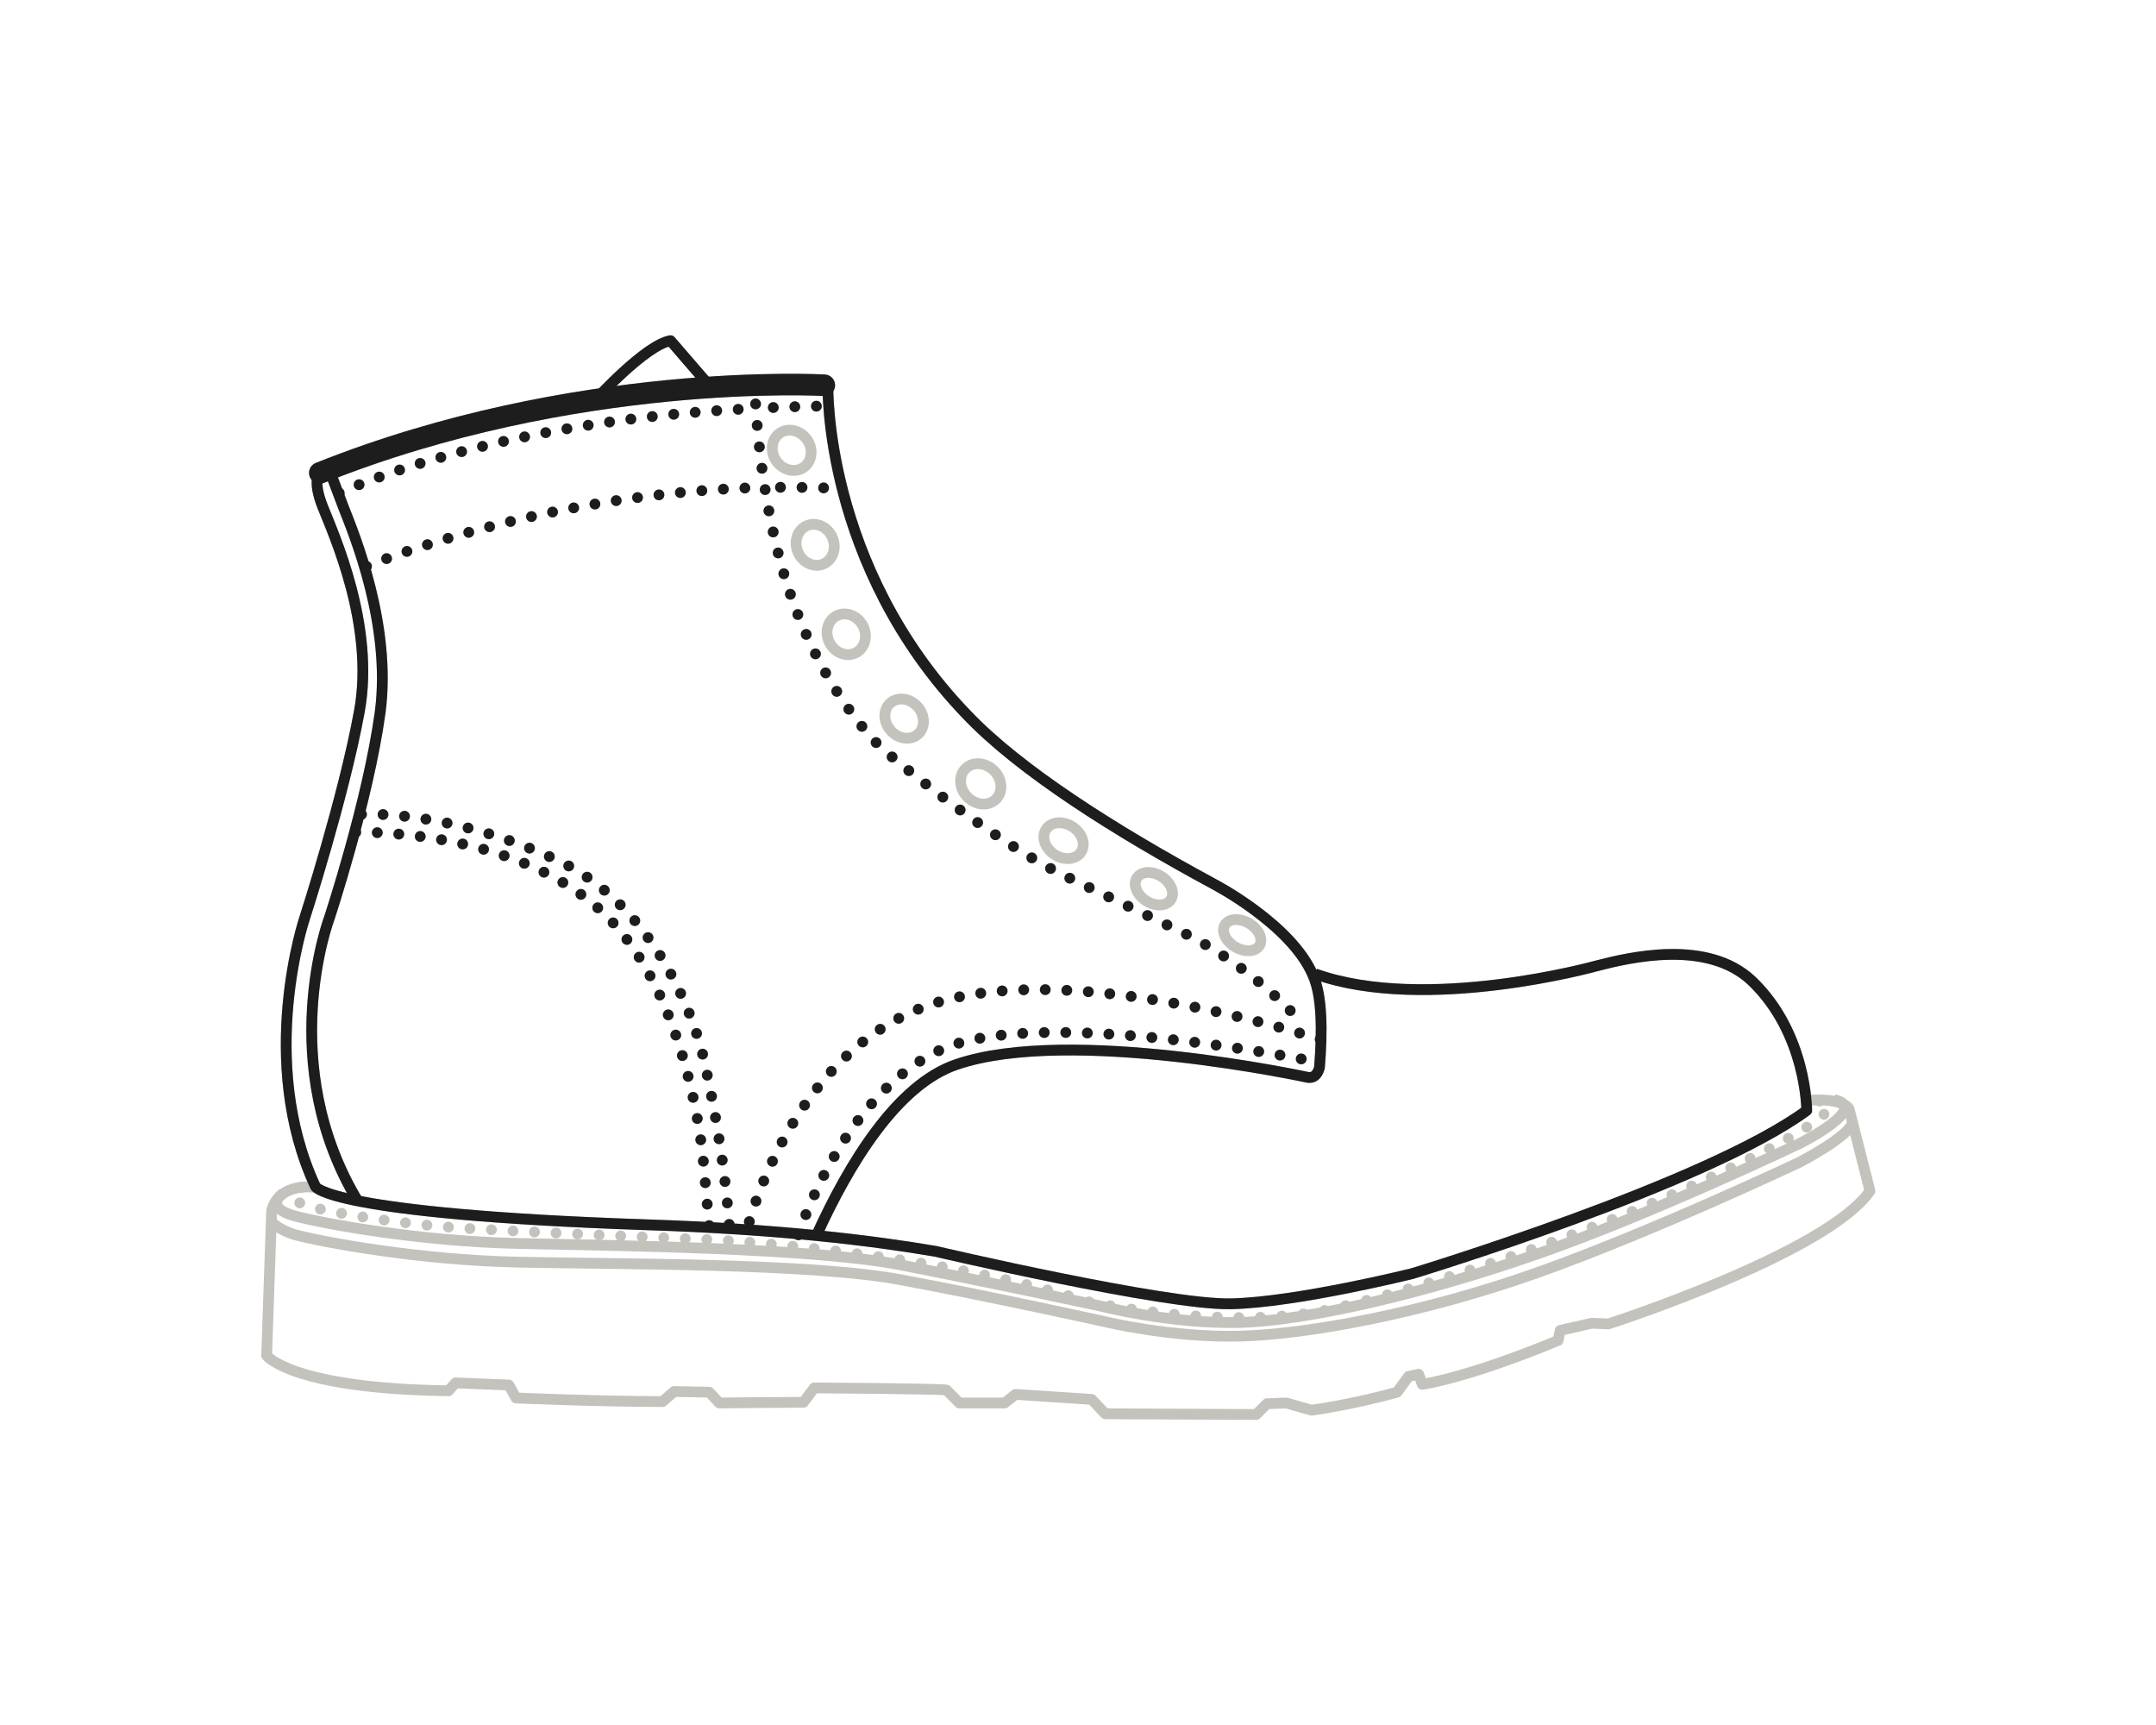<?xml version="1.0" encoding="utf-8"?>
<!-- Generator: Adobe Illustrator 28.0.0, SVG Export Plug-In . SVG Version: 6.00 Build 0)  -->
<svg version="1.1" id="Layer_2" xmlns="http://www.w3.org/2000/svg" xmlns:xlink="http://www.w3.org/1999/xlink" x="0px" y="0px"
	 viewBox="0 0 300 240" style="enable-background:new 0 0 300 240;" xml:space="preserve">
<style type="text/css">
	.st0{fill:none;stroke:#C4C2BC;stroke-width:1.5;stroke-linejoin:round;}
	.st1{fill:none;stroke:#C4C2BC;stroke-width:3;stroke-linecap:round;stroke-linejoin:round;}
	.st2{fill:none;stroke:#C4C2BC;stroke-width:1.5;stroke-linecap:round;stroke-linejoin:round;stroke-dasharray:0,3;}
	.st3{fill:none;stroke:#1D1D1D;stroke-width:1.5;stroke-linejoin:round;}
	.st4{fill:none;stroke:#1D1D1D;stroke-width:3;stroke-linecap:round;stroke-linejoin:round;}
	.st5{fill:none;stroke:#1D1D1D;stroke-width:1.5;stroke-linecap:round;stroke-linejoin:round;stroke-dasharray:0,3;}
	.st6{display:none;}
	.st7{display:inline;fill:none;stroke:#1D1D1D;stroke-width:1.5;stroke-linejoin:round;}
	.st8{display:inline;fill:none;stroke:#1D1D1D;stroke-width:1.5;stroke-linecap:round;stroke-linejoin:round;stroke-dasharray:0,3;}
</style>
<g id="Base">
	<path class="st0" d="M113.6,171.9c4.5-9.9,11.2-21,19.5-23.8c15.8-5.4,48.9,1.8,48.9,1.8c1.3,0.2,1.6-1.4,1.6-1.4
		c0.4-4.9,0.4-9.9-0.9-12.8c-3-7.1-13.8-12.7-13.8-12.7c-13.7-7.4-27-15.8-34.4-23.6c-19.9-20.7-19.3-45.8-19.3-45.8
		s-35.2-2-70.7,12.2c0,0-1.1,0.9,0.4,4.7s7.3,16.5,5.1,28.5s-7.6,28.7-7.6,28.7s-6.7,19.8,1.5,37.4c0,0,1.8,3.8,46,5.3
		c18.6,0.6,31.5,2.2,40.3,3.7c0,0,32,7.5,41.1,7.3c9.1-0.2,25.2-4.2,25.2-4.2s40.9-12.4,54.9-22.7c0,0,0-10.7-7.6-18
		c-6.2-5.9-17.1-3.3-21.7-2.1c0,0-23.7,6.6-39.1,1.1"/>
	<path class="st0" d="M49.9,167.3c-11.7-19.2-4.1-39.5-4.1-39.5s5.4-16.3,7.1-28.7c1.6-12.1-3.6-24.7-5.1-28.5l-2-5.3"/>
	<path class="st1" d="M114.7,53.6c0,0-34.7-2-70.2,12.2"/>
	<path class="st2" d="M49.5,115.8c0,0,21.2-0.7,33.9,10.7s14.5,35.4,14.5,35.4l0.8,8.9"/>
	<path class="st2" d="M50.3,113.3c0,0,12.1-0.8,27.5,6.5s19.9,26.6,19.9,26.6s2.9,11.7,3.8,24.4"/>
	<path class="st2" d="M183.7,144.6c-7.6-2.4-35.8-10.5-53.4-5.1c-20.4,6.3-26.4,31.8-26.4,31.8"/>
	<path class="st2" d="M111.1,171.8c0,0,6-19.3,19.7-25.7s52.7,1.7,52.7,1.7"/>
	<path class="st2" d="M105,53.2c0,0,0.3,16.5,5.3,30.4c5,13.9,12.5,20.6,12.5,20.6s15,12.9,26.3,18.1l15.4,7.4
		c0,0,9.1,4.1,16.9,12.9"/>
	<path class="st0" d="M43.8,165.2c0,0-4.9-0.8-6,3.2l-0.7,20.2c0,0,3.4,4.6,25.3,4.9l1-1.1l7.4,0.3l1,1.8c0,0,11.6,0.5,20.4,0.5
		l1.6-1.4l4.9,0.1l1.4,1.5c0,0,8.4-0.1,11.7-0.1l1.5-2c0,0,17.2,0.1,18.4,0.3l1.8,1.8h6.3l1.5-1.2l10.6,0.7l1.9,2l21,0.1l1.5-1.5
		l2.7-0.1l3.5,1c0,0,5.4-0.7,11.9-2.5l1.6-2.2l1.4-0.3l0.5,1.4c0,0,6.1-0.8,18.9-6.1l0.3-1.4l4.4-1l2.3,0.1c0,0,30.4-9.8,36.4-18.5
		l-2.9-11.4c0,0-0.6-1.6-5.9-1.2"/>
	<path class="st0" d="M39.3,166.1c0,0-2.7,1.9,1.8,3.1c4.2,1.1,17.3,3.5,30.9,3.8s41.1,0.6,53.4,3s27.7,5.7,27.7,5.7
		s9.7,2.5,19.2,2.3c9.4-0.2,25.8-4,41.8-9.6s36.3-15.3,36.3-15.3s10-5,4.8-6.1"/>
	<path class="st0" d="M257.8,156.1c-0.4,2-7.4,5.6-7.4,5.6s-20.3,9.6-36.3,15.3s-32.3,8.7-41.8,8.9c-9.4,0.2-18.5-2-18.5-2
		s-15.8-3.5-28.2-5.8c-12.4-2.4-40-2.2-53.6-2.5s-26.7-2.7-30.9-3.8c0,0-2.3-0.6-3.5-2"/>
	<path class="st2" d="M41.9,165.2c0,0-2.9,1.5,1,2.6s12,2.3,19.2,2.9s37.3,1.8,37.3,1.8s29.6,1.5,52,8.6c0,0,20.3,4.4,34.9,0.8
		c14.6-3.5,34.9-10.4,50-17.3c15.1-6.9,21-11,17-11.4c-0.8-0.1-1.6-0.1-2.5-0.1"/>
	<path class="st0" d="M82.9,55.6c0,0,6.9-7.6,10.4-8.2L99,54"/>
	<path class="st2" d="M107.6,56.7c2.7-0.1,4.5-0.2,7.4-0.2"/>
	<path class="st2" d="M108.6,67.8c2.7,0,5.4,0,8.2,0.2"/>
	<ellipse transform="matrix(0.708 -0.706 0.706 0.708 -37.198 128.187)" class="st0" cx="136.5" cy="109.1" rx="2.6" ry="3"/>
	<ellipse transform="matrix(0.543 -0.84 0.84 0.543 -30.653 177.753)" class="st0" cx="148" cy="117" rx="2.3" ry="2.9"/>
	<ellipse transform="matrix(0.537 -0.844 0.844 0.537 -30.031 192.683)" class="st0" cx="160.5" cy="123.7" rx="2" ry="2.8"/>
	<ellipse transform="matrix(0.509 -0.861 0.861 0.509 -27.21 212.62)" class="st0" cx="172.8" cy="130.2" rx="1.9" ry="2.8"/>
	
		<ellipse transform="matrix(0.744 -0.668 0.668 0.744 -34.517 109.69)" class="st0" cx="125.8" cy="99.9" rx="2.5" ry="2.9"/>
	<ellipse transform="matrix(0.874 -0.485 0.485 0.874 -27.981 68.294)" class="st0" cx="117.8" cy="88.2" rx="2.6" ry="2.9"/>
	<ellipse transform="matrix(0.911 -0.413 0.413 0.911 -21.185 53.582)" class="st0" cx="113.4" cy="75.8" rx="2.6" ry="2.9"/>
	<ellipse transform="matrix(0.813 -0.582 0.582 0.813 -15.924 75.813)" class="st0" cx="110.2" cy="62.7" rx="2.6" ry="2.9"/>
	<path class="st2" d="M47.2,68.6c0,0,20.5-9.8,56.3-11.7"/>
	<path class="st2" d="M51,78.8c0,0,22.9-9.7,52.7-10.9"/>
</g>
<g id="Upper">
	<path class="st3" d="M113.6,171.9c4.5-9.9,11.2-21,19.5-23.8c15.8-5.4,48.9,1.8,48.9,1.8c1.3,0.2,1.6-1.4,1.6-1.4
		c0.4-4.9,0.4-9.9-0.9-12.8c-3-7.1-13.8-12.7-13.8-12.7c-13.7-7.4-27-15.8-34.4-23.6c-19.9-20.7-19.3-45.8-19.3-45.8
		s-35.2-2-70.7,12.2c0,0-1.1,0.9,0.4,4.7s7.3,16.5,5.1,28.5s-7.6,28.7-7.6,28.7s-6.7,19.8,1.5,37.4c0,0,1.8,3.8,46,5.3
		c18.6,0.6,31.5,2.2,40.3,3.7c0,0,32,7.5,41.1,7.3c9.1-0.2,25.2-4.2,25.2-4.2s40.9-12.4,54.9-22.7c0,0,0-10.7-7.6-18
		c-6.2-5.9-17.1-3.3-21.7-2.1c0,0-23.7,6.6-39.1,1.1"/>
	<path class="st3" d="M49.9,167.3c-11.7-19.2-4.1-39.5-4.1-39.5s5.4-16.3,7.1-28.7c1.6-12.1-3.6-24.7-5.1-28.5l-2-5.3"/>
	<path class="st4" d="M114.7,53.6c0,0-34.7-2-70.2,12.2"/>
	<path class="st5" d="M49.5,115.8c0,0,21.2-0.7,33.9,10.7s14.5,35.4,14.5,35.4l0.8,8.9"/>
	<path class="st5" d="M50.3,113.3c0,0,12.1-0.8,27.5,6.5s19.9,26.6,19.9,26.6s2.9,11.7,3.8,24.4"/>
	<path class="st5" d="M183.7,144.6c-7.6-2.4-35.8-10.5-53.4-5.1c-20.4,6.3-26.4,31.8-26.4,31.8"/>
	<path class="st5" d="M111.1,171.8c0,0,6-19.3,19.7-25.7s52.7,1.7,52.7,1.7"/>
	<path class="st5" d="M105,53.2c0,0,0.3,16.5,5.3,30.4c5,13.9,12.5,20.6,12.5,20.6s15,12.9,26.3,18.1l15.4,7.4
		c0,0,9.1,4.1,16.9,12.9"/>
	<path class="st3" d="M82.9,55.6c0,0,6.9-7.6,10.4-8.2L99,54"/>
	<path class="st5" d="M107.6,56.7c2.7-0.1,4.5-0.2,7.4-0.2"/>
	<path class="st5" d="M108.6,67.8c2.7,0,5.4,0,8.2,0.2"/>
	<path class="st5" d="M47.2,68.6c0,0,20.5-9.8,56.3-11.7"/>
	<path class="st5" d="M51,78.8c0,0,22.9-9.7,52.7-10.9"/>
</g>
<g id="Base_00000178167474510431972270000015275485576651591076_" class="st6">
	<path class="st7" d="M257.9,156.7l-0.1-0.6c-0.4,2-7.4,5.6-7.4,5.6s-20.3,9.6-36.3,15.3c-16,5.6-32.3,8.7-41.8,8.9s-18.5-2-18.5-2
		s-15.8-3.5-28.2-5.8s-40-2.2-53.6-2.5c-13.6-0.4-26.7-2.7-30.9-3.8c0,0-2.2-0.5-3.3-1.8l-0.6,18.6c0,0,3.4,4.6,25.3,4.9l1-1.1
		l7.4,0.3l1,1.8c0,0,11.6,0.5,20.4,0.5l1.6-1.4l4.9,0.1l1.4,1.5c0,0,8.4-0.1,11.7-0.1l1.5-2c0,0,17.2,0.1,18.4,0.3l1.8,1.8h6.3
		l1.5-1.2l10.6,0.7l1.9,2l21,0.1l1.5-1.5l2.7-0.1l3.5,1c0,0,5.4-0.7,11.9-2.5l1.6-2.2l1.4-0.3l0.5,1.4c0,0,6.1-0.8,18.9-6.1l0.3-1.4
		l4.4-1l2.3,0.1c0,0,30.4-9.8,36.4-18.5L257.9,156.7z"/>
</g>
<g id="Midsole" class="st6">
	<path class="st7" d="M39.3,166.1c0,0-2.7,1.9,1.8,3.1c4.2,1.1,17.3,3.5,30.9,3.8s41.1,0.6,53.4,3s27.7,5.7,27.7,5.7
		s9.7,2.5,19.2,2.3c9.4-0.2,25.8-4,41.8-9.6s36.3-15.3,36.3-15.3s10-5,4.8-6.1"/>
	<path class="st8" d="M41.9,165.2c0,0-2.9,1.5,1,2.6s12,2.3,19.2,2.9s37.3,1.8,37.3,1.8s29.6,1.5,52,8.6c0,0,20.3,4.4,34.9,0.8
		c14.6-3.5,34.9-10.4,50-17.3c15.1-6.9,21-11,17-11.4c-0.8-0.1-1.6-0.1-2.5-0.1"/>
	<path class="st7" d="M257.3,154.2c0,0-0.6-1.6-5.9-1.2l-0.3,0c0.1,1,0.1,1.6,0.1,1.6c-14,10.4-54.9,22.7-54.9,22.7
		s-16.2,4-25.2,4.2c-9.1,0.2-41.1-7.3-41.1-7.3c-8.8-1.6-21.7-3.1-40.3-3.7c-44.1-1.5-46-5.3-46-5.3s-4.9-0.8-6,3.2
		c0,0-0.1,1.5-0.1,1.5c1.1,1.3,3.3,1.8,3.3,1.8c4.2,1.1,17.3,3.5,30.9,3.8c13.6,0.4,41.2,0.2,53.6,2.5s28.2,5.8,28.2,5.8
		s9.1,2.2,18.5,2s25.8-3.3,41.8-8.9c16-5.6,36.3-15.3,36.3-15.3s7-3.5,7.4-5.5C257.7,156.1,257.3,154.2,257.3,154.2z"/>
</g>
</svg>
